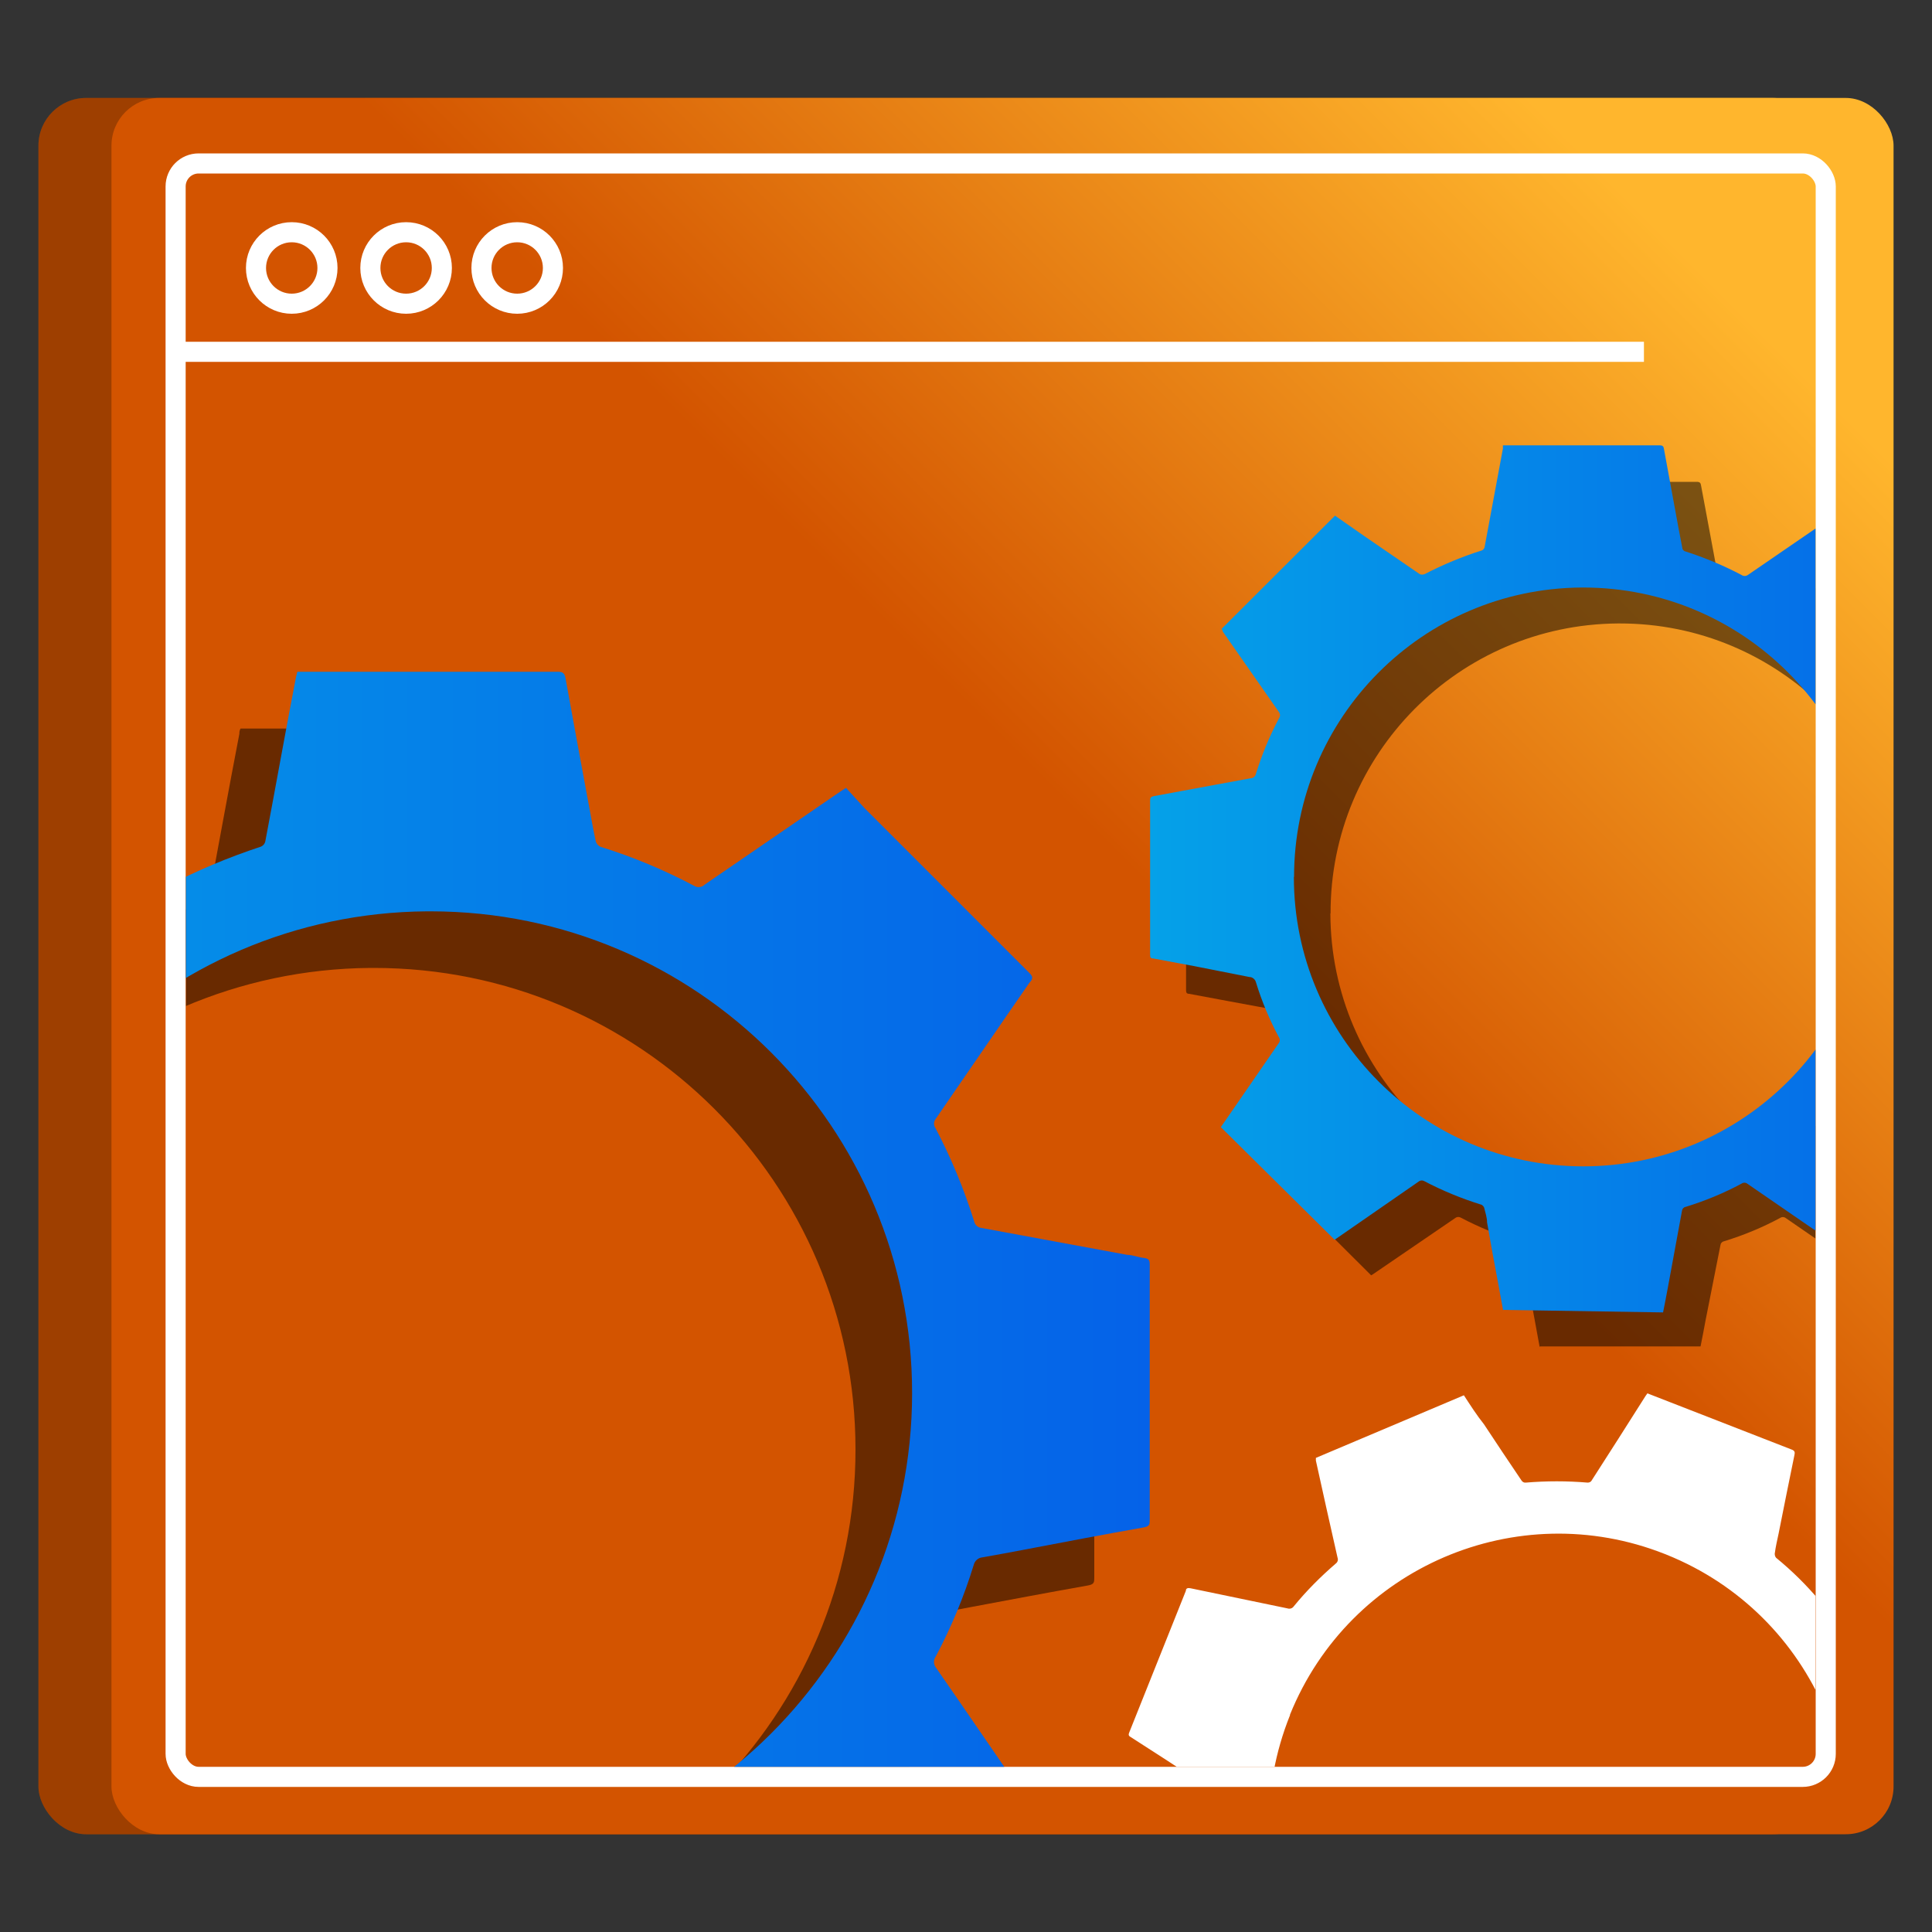 <?xml version="1.0" encoding="UTF-8"?>
<svg id="Layer_1" data-name="Layer 1" xmlns="http://www.w3.org/2000/svg" xmlns:xlink="http://www.w3.org/1999/xlink" viewBox="0 0 100 100">
  <rect x="0" y="0" width="100" height="100" fill="#333333" stroke="none"/>
  <defs>
    <style>
      .cls-1, .cls-2 {
        fill: none;
      }

      .cls-3 {
        fill: url(#linear-gradient);
      }

      .cls-4 {
        clip-path: url(#clippath);
      }

      .cls-5 {
        fill: #fff;
      }

      .cls-2 {
        stroke: #fff;
        stroke-miterlimit: 10;
        stroke-width: 1.04px;
      }

      .cls-6 {
        fill: url(#linear-gradient-3);
      }

      .cls-7 {
        fill: url(#linear-gradient-4);
      }

      .cls-8 {
        fill: url(#linear-gradient-2);
      }

      .cls-9 {
        opacity: .5;
      }

      .cls-10 {
        isolation: isolate;
        opacity: .25;
      }
    </style>
    <linearGradient id="linear-gradient" x1="55.8" y1="-806.47" x2="86.1" y2="-776.17" gradientTransform="translate(0 -764.17) scale(1 -1)" gradientUnits="userSpaceOnUse">
      <stop offset="0" stop-color="#d35400"/>
      <stop offset="1" stop-color="#ffb62d"/>
    </linearGradient>
    <linearGradient id="linear-gradient-2" x1="57.7" y1="-808.36" x2="88" y2="-778.07" xlink:href="#linear-gradient"/>
    <clipPath id="clippath">
      <rect class="cls-1" x="9.62" y="8.98" width="84.35" height="82.47" rx="1.18" ry="1.18"/>
    </clipPath>
    <linearGradient id="linear-gradient-3" x1="-14.98" y1="-836.27" x2="59.51" y2="-836.27" gradientTransform="translate(0 -764.17) scale(1 -1)" gradientUnits="userSpaceOnUse">
      <stop offset="0" stop-color="#05a1e8"/>
      <stop offset="1" stop-color="#0562e8"/>
    </linearGradient>
    <linearGradient id="linear-gradient-4" x1="59.53" y1="-809.68" x2="104.32" y2="-809.68" xlink:href="#linear-gradient-3"/>
  </defs>
  <rect class="cls-3" x="1.99" y="5.07" width="92.24" height="89.87" rx="2.47" ry="2.47"/>
  <rect class="cls-10" x="1.99" y="5.07" width="92.24" height="89.87" rx="2.47" ry="2.47"/>
  <rect class="cls-8" x="5.77" y="5.07" width="92.24" height="89.87" rx="2.47" ry="2.47"/>
  <rect class="cls-2" x="9.09" y="8.46" width="85.41" height="83.51" rx="1.19" ry="1.19"/>
  <line class="cls-2" x1="9.1" y1="18.21" x2="85.09" y2="18.21"/>
  <circle class="cls-2" cx="15.1" cy="13.87" r="1.85"/>
  <circle class="cls-2" cx="21.02" cy="13.87" r="1.85"/>
  <circle class="cls-2" cx="26.77" cy="13.87" r="1.85"/>
  <g class="cls-4">
    <g>
      <g class="cls-9">
        <path d="M12.42,112.32c-.15-.78-.3-1.56-.44-2.35-.32-1.73-.65-3.45-.96-5.22-.08-.43-.15-.86-.24-1.27-.03-.1-.1-.19-.2-.24-1.72-.55-3.38-1.25-4.98-2.09-.12-.06-.27-.06-.4,0-2.37,1.61-4.71,3.22-7.07,4.85l-.22,.14-9.79-9.78,1.14-1.5c1.28-1.87,2.57-3.74,3.86-5.61,.12-.16,.12-.37,0-.53-.8-1.5-1.46-3.07-1.96-4.69-.06-.27-.3-.46-.57-.47l-4.85-.9-3.45-.65c-.22,0-.25-.13-.25-.31v-13.27c0-.24,.08-.3,.3-.34l8.34-1.55c.2-.01,.37-.15,.43-.34,.51-1.67,1.18-3.28,2-4.82,.09-.17,.06-.38-.07-.52l-4.84-7.04c-.05-.06-.09-.13-.13-.2L-2.06,43.83l2.47,1.71,4.83,3.3c.12,.06,.27,.06,.4,0,1.58-.83,3.23-1.53,4.93-2.09,.11-.04,.19-.14,.23-.25,.53-2.84,1.04-5.67,1.59-8.52,0-.08,0-.16,.06-.27h13.53c.27,0,.33,.11,.38,.34l1.25,6.79c.1,.55,.21,1.12,.32,1.66,.04,.12,.13,.22,.25,.27,1.67,.53,3.29,1.21,4.84,2.02,.16,.12,.39,.12,.55,0l7.01-4.84,.29-.18c.31,.33,.62,.68,.95,1.04,2.84,2.86,5.69,5.71,8.54,8.55,.15,.1,.19,.31,.09,.46-.01,.02-.02,.03-.04,.05-1.63,2.35-3.24,4.7-4.86,7.05-.1,.14-.1,.33,0,.47,.81,1.54,1.48,3.15,2,4.81,.04,.19,.2,.34,.4,.35l7.52,1.4c.29,0,.57,.13,.87,.16s.3,.15,.3,.38v13.16c0,.24,0,.35-.31,.41-2.09,.37-4.09,.75-6.12,1.13-.75,.15-1.49,.28-2.24,.41-.21,.02-.39,.18-.43,.4-.51,1.63-1.17,3.21-1.96,4.73-.13,.17-.13,.41,0,.57,1.61,2.34,3.2,4.67,4.82,7.01,.14,.12,.15,.32,.03,.46-.01,.01-.02,.02-.03,.03l-9.39,9.39-.19,.17-1.97-1.35c-1.78-1.22-3.58-2.45-5.35-3.68-.14-.1-.33-.1-.47,0-1.55,.82-3.17,1.5-4.85,2.01-.16,.03-.27,.16-.28,.32-.4,2.17-.8,4.34-1.21,6.5-.14,.75-.28,1.49-.42,2.24l-13.85-.08ZM-5.58,75.04c0,13.77,11.17,24.93,24.94,24.92,13.77,0,24.93-11.17,24.92-24.94,0-13.77-11.17-24.93-24.94-24.92-.06,0-.12,0-.18,0-13.7,.11-24.74,11.24-24.74,24.94Z"/>
      </g>
      <path class="cls-6" d="M15.38,109.39c-.15-.79-.3-1.58-.45-2.36-.32-1.72-.64-3.44-.95-5.22-.08-.42-.16-.84-.25-1.27-.03-.1-.1-.19-.2-.24-1.71-.55-3.38-1.25-4.97-2.09-.13-.06-.28-.06-.41,0-2.36,1.72-4.71,3.35-7.06,4.99l-.22,.14-9.79-9.77,1.11-1.62,3.86-5.62c.13-.14,.16-.36,.05-.52-.8-1.5-1.45-3.08-1.95-4.7-.07-.27-.31-.46-.58-.47l-4.85-.9c-1.15-.21-2.29-.44-3.44-.64-.22,0-.25-.14-.25-.32v-13.28c0-.24,.08-.31,.3-.35l8.31-1.58c.21,0,.38-.15,.43-.35,.52-1.66,1.19-3.27,2-4.81,.1-.17,.07-.39-.07-.53l-4.84-7.03-.13-.21L.83,40.87l2.52,1.73,4.82,3.31c.13,.06,.27,.06,.4,0,1.59-.84,3.24-1.53,4.94-2.09,.11-.05,.19-.14,.22-.26,.54-2.84,1.04-5.67,1.59-8.51l.07-.28h13.49c.28,0,.34,.1,.39,.33,.41,2.27,.83,4.54,1.25,6.8,.1,.55,.2,1.11,.32,1.66,.04,.12,.13,.22,.24,.27,1.68,.52,3.3,1.2,4.85,2.02,.17,.11,.4,.08,.54-.06l7.04-4.83,.28-.18,.95,1.04,8.54,8.54c.18,.18,.21,.29,0,.51-1.63,2.35-3.23,4.7-4.86,7.06-.1,.14-.1,.32,0,.46,.81,1.54,1.48,3.16,2,4.82,.04,.19,.19,.33,.39,.35l7.53,1.39c.28,0,.57,.13,.86,.16s.31,.15,.31,.38v13.16c0,.25,0,.35-.32,.41-2.09,.37-4.08,.75-6.12,1.14-.74,.14-1.48,.28-2.23,.41-.21,.02-.39,.18-.44,.39-.5,1.63-1.16,3.22-1.96,4.73-.13,.17-.13,.41,0,.58,1.62,2.33,3.21,4.67,4.82,7,.15,.21,.15,.31,0,.49-3.13,3.12-6.26,6.24-9.39,9.39l-.2,.18-1.97-1.35-5.29-3.68c-.14-.1-.32-.1-.46,0-1.55,.83-3.17,1.5-4.85,2.01-.16,.02-.28,.16-.29,.32-.4,2.17-.8,4.34-1.21,6.51-.14,.74-.27,1.48-.42,2.24l-13.8-.03ZM-2.65,72.08c-.01,13.77,11.14,24.94,24.91,24.95,13.77,.01,24.94-11.14,24.95-24.91,.01-13.77-11.14-24.94-24.91-24.95-.07,0-.13,0-.2,0-13.69,.1-24.74,11.22-24.75,24.91Z"/>
      <g class="cls-9">
        <path d="M79.69,69.71c-.08-.47-.18-.95-.26-1.42-.2-1.04-.39-2.09-.57-3.13,0-.25-.09-.51-.15-.76-.02-.06-.07-.11-.13-.15-1.03-.32-2.03-.73-2.98-1.23-.08-.04-.16-.04-.24,0l-4.26,2.91s-.08,.06-.13,.08l-5.89-5.87,.67-.97,2.33-3.38c.07-.09,.07-.22,0-.31-.48-.9-.88-1.85-1.18-2.83-.04-.16-.18-.28-.34-.28l-2.92-.54-2.09-.39c-.14,0-.16-.08-.16-.19v-7.94c0-.14,0-.18,.18-.21l5.09-.93c.12,0,.23-.09,.26-.21,.31-1,.71-1.97,1.2-2.89,.07-.09,.07-.23,0-.32l-2.91-4.17s0-.09-.07-.13l5.88-5.87,1.49,1.04,2.9,1.99c.08,.03,.16,.03,.24,0,.95-.49,1.95-.91,2.97-1.23,.07-.03,.12-.09,.14-.16,.31-1.7,.64-3.41,.95-5.12v-.16h8.11c.17,0,.21,.06,.23,.21l.74,3.97c.06,.33,.13,.67,.2,1.04,0,.06,.08,.15,.15,.16,1,.32,1.98,.73,2.91,1.22,.1,.07,.23,.07,.33,0l4.24-2.91,.17-.1c.19,.2,.38,.41,.57,.61l5.13,5.13c.1,.11,.13,.18,0,.31-.98,1.39-1.95,2.81-2.92,4.25-.06,.08-.06,.19,0,.27,.49,.93,.9,1.9,1.21,2.9,.02,.11,.11,.2,.23,.21l4.53,.83c.17,.04,.35,.07,.52,.09,.16,0,.18,.09,.18,.23v7.92c0,.15,0,.21-.19,.24l-3.68,.68-1.27,.21c-.13,0-.24,.1-.26,.23-.31,.98-.7,1.93-1.18,2.85-.08,.1-.08,.24,0,.34,.97,1.4,1.93,2.81,2.9,4.17,.08,.07,.09,.18,.03,.26,0,.01-.02,.02-.03,.03l-5.63,5.67-.11,.1-1.19-.81-3.21-2.21c-.08-.06-.2-.06-.28,0-.93,.5-1.9,.9-2.91,1.21-.1,.02-.17,.1-.18,.2l-.77,3.89c-.08,.45-.17,.89-.26,1.35h-8.3Zm-10.83-22.43c.02,8.27,6.74,14.97,15.01,14.95,8.27-.02,14.97-6.74,14.95-15.01-.02-8.27-6.74-14.97-15.01-14.95-.02,0-.05,0-.07,0-8.24,.06-14.89,6.77-14.87,15.01Z"/>
      </g>
      <path class="cls-7" d="M77.8,67.82c-.08-.47-.18-.95-.26-1.42-.2-1.04-.39-2.09-.57-3.13,0-.25-.09-.51-.15-.76-.02-.06-.07-.11-.13-.15-1.03-.32-2.03-.73-2.98-1.23-.08-.04-.16-.04-.24,0l-4.26,2.95-.13,.09-5.89-5.83,.67-.97,2.33-3.38c.07-.09,.07-.22,0-.31-.48-.9-.88-1.85-1.18-2.83-.04-.16-.18-.28-.34-.28l-2.89-.57-2.09-.39c-.14,0-.16-.07-.16-.19v-8c0-.14,.05-.18,.18-.21l5.03-.93c.12,0,.23-.09,.26-.21,.31-1,.71-1.97,1.2-2.89,.07-.09,.07-.23,0-.32l-2.91-4.17s0-.09-.07-.13l5.88-5.87,1.49,1.04,2.9,1.99c.08,.03,.16,.03,.24,0,.95-.49,1.95-.91,2.97-1.23,.07-.03,.12-.09,.14-.16,.31-1.7,.64-3.41,.95-5.11,0-.06,0-.11,0-.17h8.11c.17,0,.21,.06,.23,.21l.75,4.08c.06,.33,.13,.67,.2,1.04,0,.06,.08,.15,.15,.16,1,.32,1.98,.73,2.91,1.22,.1,.07,.23,.07,.33,0l4.24-2.91,.17-.1c.19,.2,.38,.41,.57,.61l5.13,5.13c.1,.11,.13,.18,0,.31-.98,1.39-1.95,2.81-2.92,4.25-.06,.08-.06,.19,0,.27,.49,.93,.9,1.9,1.21,2.9,.02,.11,.11,.2,.23,.21l4.53,.83c.17,.04,.35,.07,.52,.09,.16,0,.18,.09,.18,.23v7.92c0,.15,0,.21-.19,.24l-3.68,.68-1.35,.25c-.13,0-.24,.1-.26,.23-.31,.98-.7,1.93-1.18,2.85-.08,.1-.08,.24,0,.34,.97,1.4,1.93,2.81,2.9,4.17,.08,.07,.09,.18,.03,.26,0,.01-.02,.02-.03,.03-1.88,1.87-3.76,3.76-5.63,5.63l-.11,.1-1.19-.81-3.21-2.21c-.08-.06-.2-.06-.28,0-.93,.5-1.9,.9-2.91,1.21-.1,.02-.17,.1-.18,.2l-.72,3.91c-.08,.45-.17,.89-.26,1.35l-8.26-.13Zm-10.83-22.43c0,8.27,6.71,14.98,14.98,14.98,8.27,0,14.98-6.71,14.98-14.98,0-8.27-6.71-14.98-14.98-14.98-.03,0-.07,0-.1,0-8.23,.06-14.87,6.75-14.87,14.98Z"/>
      <path class="cls-5" d="M68.44,113.64c.08-.47,.18-.95,.27-1.42,.21-1.04,.42-2.09,.64-3.13,0-.26,.1-.51,.15-.77,0-.07-.02-.13-.06-.18-.83-.68-1.61-1.44-2.31-2.26-.06-.06-.15-.08-.23-.06l-5.03,1.12h-.16l-3.26-7.65,.98-.66,3.42-2.26c.1-.05,.16-.17,.15-.28-.1-1.02-.1-2.04,0-3.06,.03-.16-.06-.33-.21-.4-.84-.52-1.68-1.04-2.51-1.59l-1.77-1.14c-.11-.06-.1-.13-.06-.23l2.93-7.33c0-.14,.11-.16,.25-.13l5.01,1.04c.12,.04,.25,0,.32-.1,.66-.81,1.4-1.55,2.19-2.23,.09-.07,.12-.19,.08-.3-.38-1.67-.75-3.34-1.12-5.02v-.14l7.66-3.24c.32,.49,.67,1.04,1.04,1.5,.65,.98,1.29,1.95,1.95,2.92,.05,.07,.13,.11,.21,.1,1.07-.09,2.14-.09,3.21,0,.07,0,.15-.03,.19-.09,.94-1.46,1.87-2.92,2.8-4.39l.1-.14,.18,.07,7.29,2.84c.16,.06,.17,.14,.14,.28-.28,1.36-.55,2.71-.82,4.07-.07,.33-.15,.66-.2,1.04,0,.08,.02,.15,.07,.21,.82,.67,1.57,1.41,2.25,2.22,.08,.09,.2,.13,.31,.09l5.02-1.12h.2c.09,.26,.19,.52,.3,.77,.94,2.23,1.88,4.46,2.84,6.69,.06,.14,0,.21-.08,.29l-4.3,2.85c-.09,.05-.14,.15-.11,.25,.1,1.04,.1,2.09,0,3.13-.02,.12,.04,.23,.15,.28l3.88,2.47c.14,.1,.29,.19,.45,.27,.14,.07,.14,.16,.08,.28-.5,1.23-1.04,2.46-1.49,3.7s-.98,2.43-1.46,3.64c-.05,.14-.1,.19-.27,.16-1.22-.26-2.44-.5-3.67-.74l-1.34-.28c-.12-.03-.25,.02-.32,.13-.65,.8-1.37,1.53-2.16,2.19-.1,.08-.15,.21-.1,.33,.38,1.66,.74,3.33,1.12,4.99,0,.15,0,.21-.14,.26l-7.3,3.13-.16,.05c-.26-.41-.53-.8-.79-1.2l-2.16-3.25c-.04-.1-.15-.14-.25-.11-1.04,.1-2.09,.1-3.13,0-.1-.02-.2,.02-.24,.11l-2.09,3.36c-.25,.38-.49,.76-.74,1.15l-7.77-3.1Zm-1.67-24.86c-3.09,7.68,.63,16.4,8.31,19.49,7.68,3.09,16.4-.63,19.49-8.31s-.63-16.4-8.31-19.49c-.03-.01-.06-.03-.1-.04-7.65-3.02-16.31,.7-19.39,8.32v.02Z"/>
    </g>
  </g>
</svg>